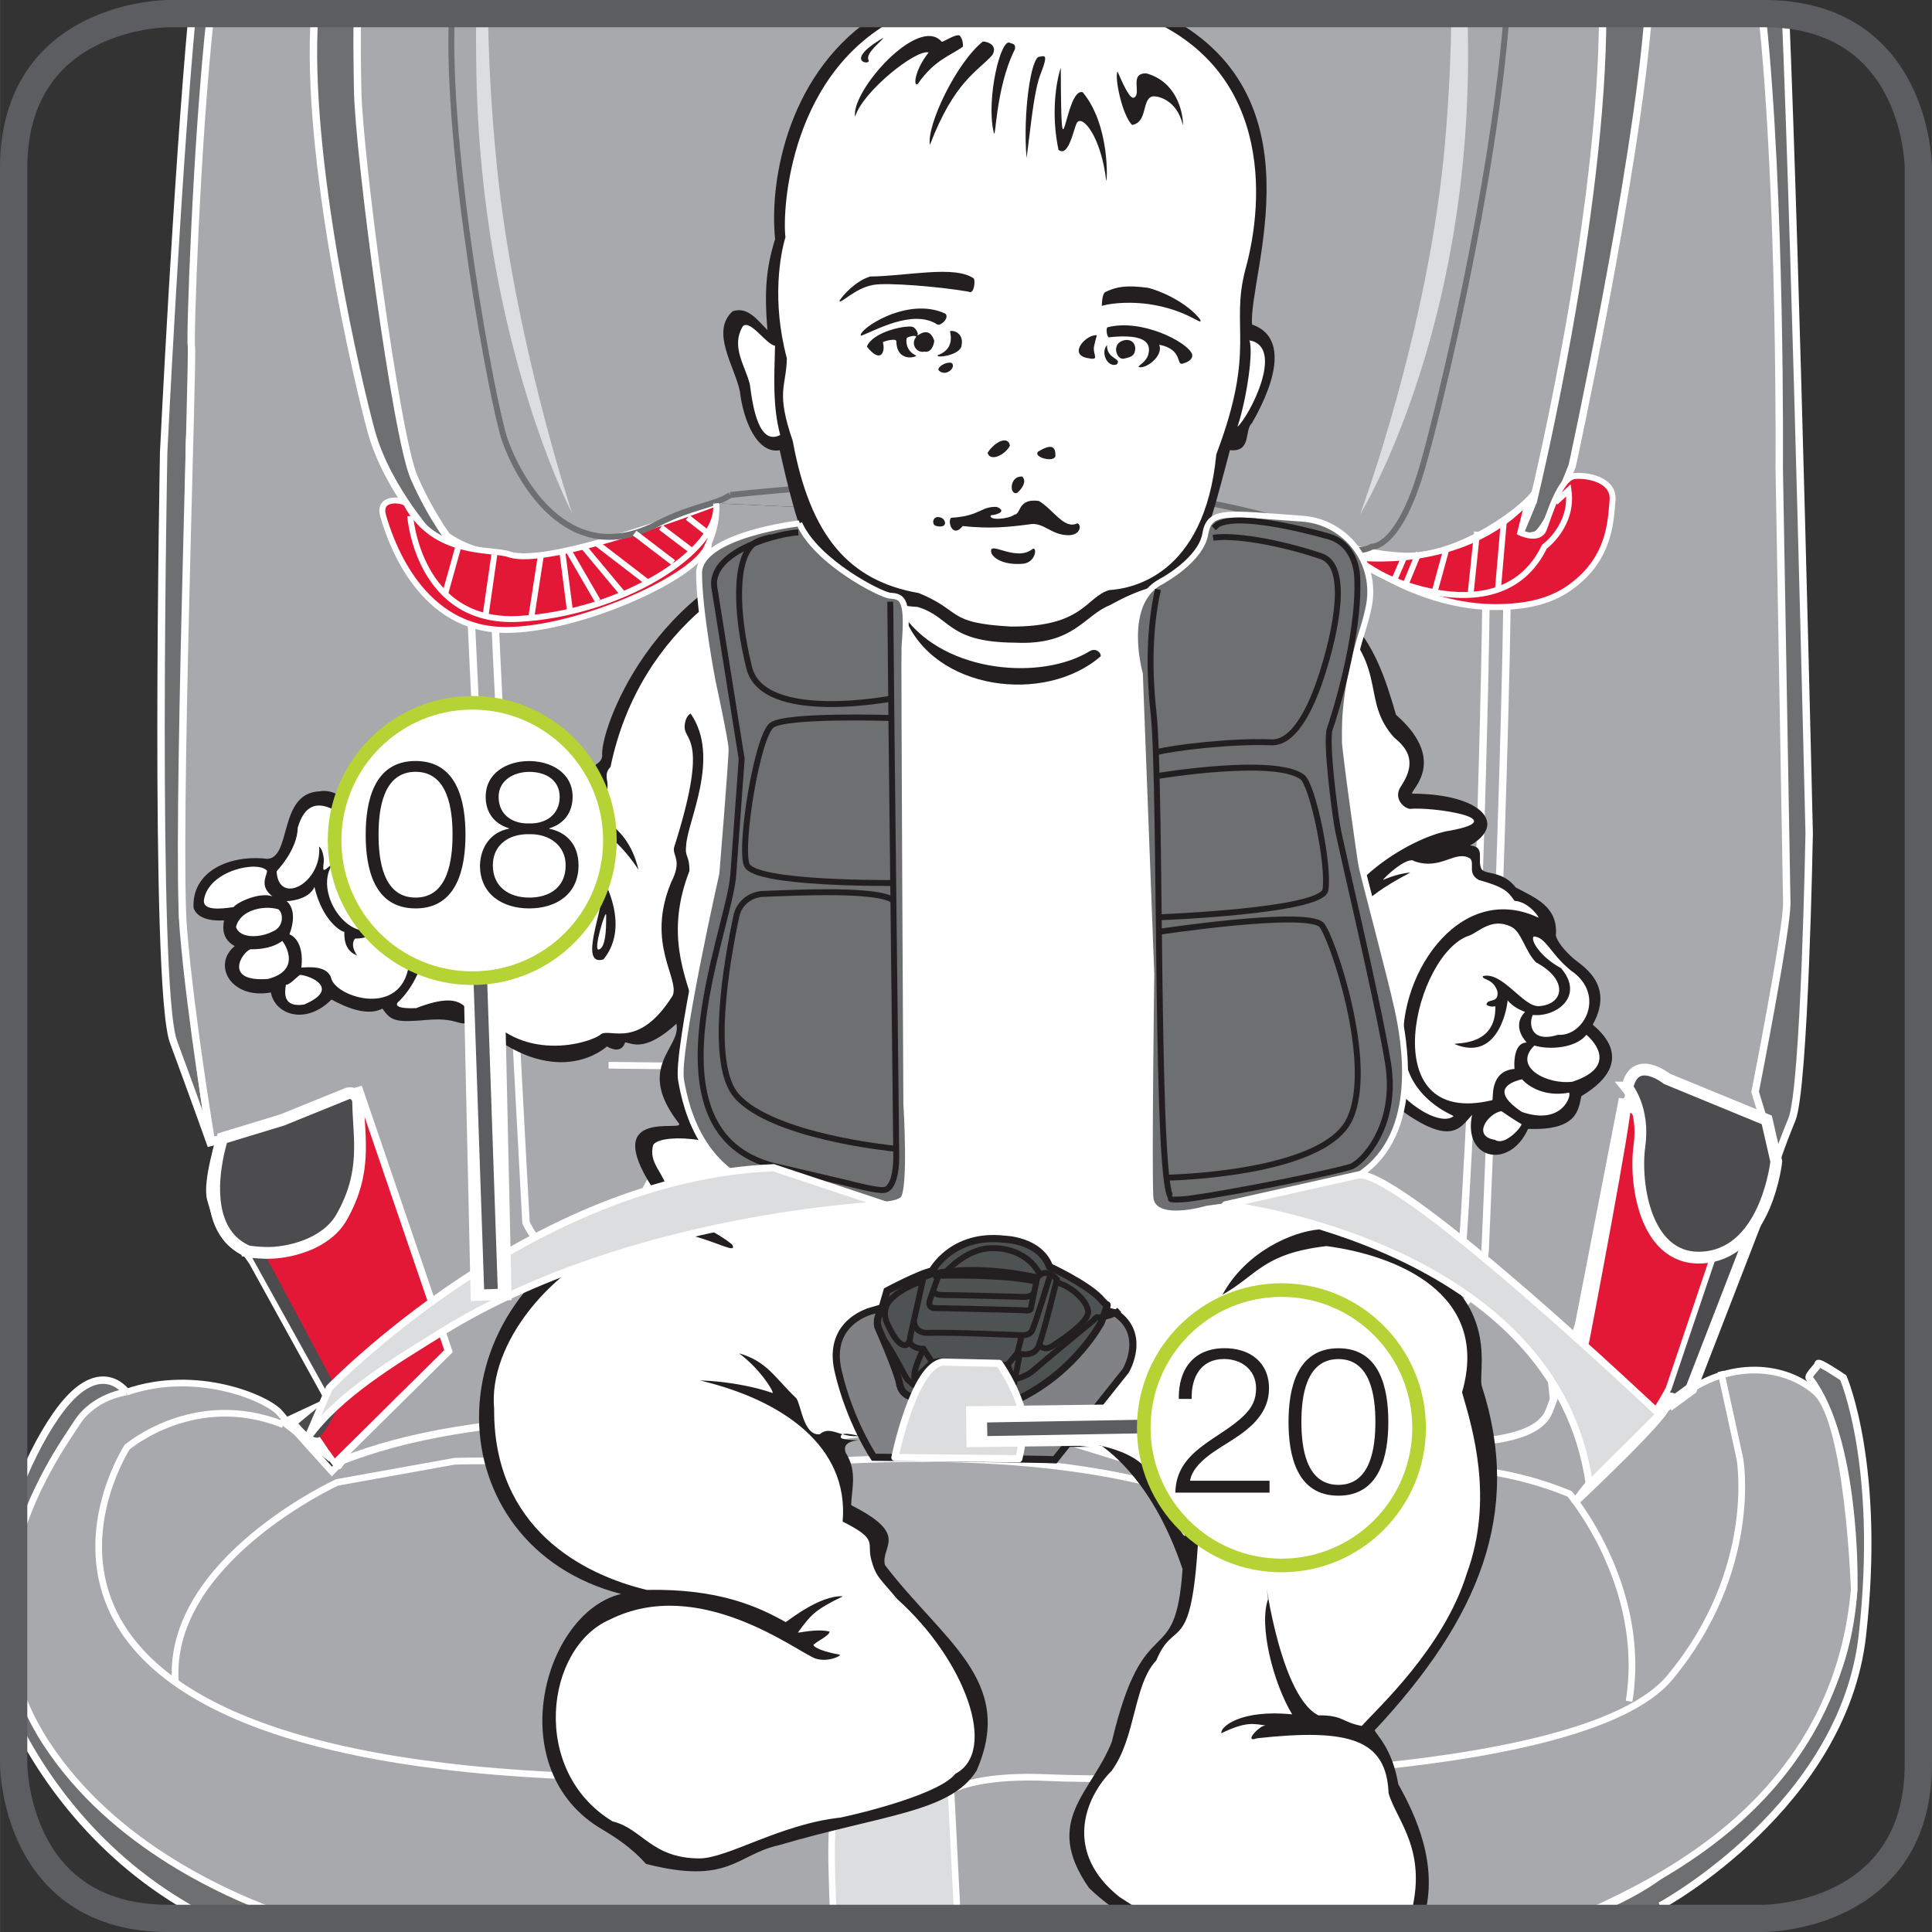 <?xml version="1.0" encoding="UTF-8"?>
<!DOCTYPE svg PUBLIC "-//W3C//DTD SVG 1.1//EN" "http://www.w3.org/Graphics/SVG/1.1/DTD/svg11.dtd">
<!-- Creator: CorelDRAW 2017 -->
<svg xmlns="http://www.w3.org/2000/svg" xml:space="preserve" width="25mm" height="25mm" version="1.1" style="shape-rendering:geometricPrecision; text-rendering:geometricPrecision; image-rendering:optimizeQuality; fill-rule:evenodd; clip-rule:evenodd"
viewBox="0 0 283.83 283.84"
 xmlns:xlink="http://www.w3.org/1999/xlink">
 <rect x="0" y="0" width="283.83" height="283.84" fill="#333333" stroke="none"/>
 <defs>
  <style type="text/css">
   <![CDATA[
    .str2 {stroke:white;stroke-width:0.98;stroke-miterlimit:4}
    .str10 {stroke:#231F20;stroke-width:1.05;stroke-miterlimit:4}
    .str12 {stroke:white;stroke-width:6.01;stroke-miterlimit:4}
    .str6 {stroke:white;stroke-width:1.09;stroke-miterlimit:4}
    .str0 {stroke:white;stroke-width:1.09;stroke-miterlimit:4}
    .str11 {stroke:#5C5D60;stroke-width:4.01;stroke-miterlimit:4}
    .str13 {stroke:#5C5D60;stroke-width:2;stroke-miterlimit:4}
    .str14 {stroke:#B5D334;stroke-width:2;stroke-miterlimit:2.613}
    .str1 {stroke:white;stroke-width:1.73;stroke-miterlimit:4}
    .str9 {stroke:#231F20;stroke-width:0.87;stroke-miterlimit:4}
    .str7 {stroke:#6D6F71;stroke-width:0.87;stroke-miterlimit:4}
    .str5 {stroke:white;stroke-width:0.87;stroke-miterlimit:10}
    .str3 {stroke:white;stroke-width:0.87;stroke-miterlimit:4}
    .str4 {stroke:white;stroke-width:0.96;stroke-linecap:round;stroke-linejoin:round;stroke-miterlimit:4}
    .str8 {stroke:white;stroke-width:1.05;stroke-linecap:round;stroke-linejoin:round;stroke-miterlimit:4}
    .fil8 {fill:none}
    .fil1 {fill:none;fill-rule:nonzero}
    .fil7 {fill:#231F20}
    .fil2 {fill:#4C4C4E;fill-rule:nonzero}
    .fil10 {fill:#4F5252;fill-rule:nonzero}
    .fil0 {fill:#6D6F71;fill-rule:nonzero}
    .fil9 {fill:#808285;fill-rule:nonzero}
    .fil3 {fill:#A7A9AC;fill-rule:nonzero}
    .fil5 {fill:#DCDDDE;fill-rule:nonzero}
    .fil4 {fill:#E31836;fill-rule:nonzero}
    .fil6 {fill:white;fill-rule:nonzero}
    .fil11 {fill:#231F20;fill-rule:nonzero}
   ]]>
  </style>
 </defs>
 <g id="Слой_x0020_1">
  <path class="fil0" d="M28.24 2c-2.24,24.03 -4.2,64.45 -4.2,64.45 0,0 -1.51,78.64 1.44,86.6 2.95,7.97 5.55,15.28 5.55,15.28l-1.43 -10.11 -2.78 -23.59 1.01 -69.64c0,0 2.54,-41.05 4.15,-62.99l-3.75 0z"/>
  <path class="fil1 str0" d="M28.24 2c-2.24,24.03 -4.2,64.45 -4.2,64.45 0,0 -1.51,78.64 1.44,86.6 2.95,7.97 5.55,15.28 5.55,15.28l-1.43 -10.11 -2.78 -23.59 1.01 -69.64c0,0 2.54,-41.05 4.15,-62.99"/>
  <path class="fil0" d="M265.82 202.49c-0.32,-0.42 1.27,-1.7 1.29,-2.13 0.02,-0.43 3.69,2.05 3.69,2.05 0,0 5.63,12.96 2.8,37.91 -2.83,24.95 -29.3,39.47 -29.3,39.47l0.32 2.05 -12.95 0c4.66,-1.87 8.76,-3.85 11.57,-5.87 12.5,-8.98 28.51,-21.66 29.11,-43.65 0,0 0.33,-20.9 -6.53,-29.83zm-235.23 79.34c-15.23,-7.68 -24.16,-20.21 -28.6,-29.43l0 -7.78c2.15,7.54 10.37,24.61 41.5,37.21l-12.9 0zm-28.6 -61.38c1.75,-4.82 3.95,-9.23 6.21,-12.49 6.34,-9.16 10.34,-3.44 10.34,-3.44 0,0 -12.82,3.18 -16.55,28.89l0 -12.96z"/>
  <path class="fil1 str0" d="M265.82 202.49c-0.32,-0.42 1.27,-1.7 1.29,-2.13 0.02,-0.43 3.69,2.05 3.69,2.05 0,0 5.63,12.96 2.8,37.91 -2.83,24.95 -29.3,39.47 -29.3,39.47l0.32 2.05m-214.02 0c-15.23,-7.68 -24.16,-20.21 -28.6,-29.43m0 -31.95c1.75,-4.82 3.95,-9.23 6.21,-12.49 6.34,-9.16 10.34,-3.44 10.34,-3.44 0,0 -12.82,3.18 -16.55,28.89m0 11.21c2.15,7.54 10.37,24.61 41.5,37.21m188.17 0c4.66,-1.87 8.76,-3.85 11.57,-5.87 12.5,-8.98 28.51,-21.66 29.11,-43.65 0,0 0.33,-20.9 -6.53,-29.83"/>
  <polygon class="fil2" points="227.63,218.35 229.19,213.28 234.76,216.45 231.26,220.87 "/>
  <polygon class="fil1 str1" points="227.63,218.35 229.19,213.28 234.76,216.45 231.26,220.87 "/>
  <path class="fil3" d="M18.54 204.52c0,0 -4.75,0.57 -7.29,4.58 -1.41,2.23 -7,9.83 -9.26,19.86l0 16.24c0.88,3.6 2.42,7.29 4.85,10.99 9.78,14.92 26.61,22.42 36.17,25.65l188.46 0c9.07,-4.3 38.11,-15.73 40.94,-48.33 0,0 -0.84,-24.77 -5.68,-29.02 -4.84,-4.25 -13.51,-4.76 -20.77,1.43 0,0 -11.96,10.16 -14.69,14.97 0,0 15.18,-14.22 13.44,-14.41 -1.73,-0.19 -15.13,-13.36 -15.13,-13.36 0,0 -12.09,19.33 -12.97,18.48 -0.88,-0.85 -7.86,-3.98 -14.76,-2.35l-36.74 -2.04c0,0 -5.59,2.13 -6.68,2.15 -1.08,0.02 -21.89,-1.42 -37.7,-0.39 -0.13,0.01 -0.23,-0.08 -0.24,-0.2 -0.02,-0.32 -0.25,-0.88 -1.62,-1.16 -1.96,-0.4 -4.76,-16.42 -10.5,-9.83 0,0 -26.15,-6.67 -42.49,0.75l-17.13 17.66c0,0 -5.86,-6.45 -7.63,-8.58 -1.77,-2.14 -12.24,-6.68 -22.57,-3.07z"/>
  <path class="fil1 str2" d="M18.54 204.52c0,0 -4.75,0.57 -7.29,4.58 -1.41,2.23 -7,9.83 -9.26,19.86m0 16.24c0.88,3.6 2.42,7.29 4.85,10.99 9.78,14.92 26.61,22.42 36.17,25.65m188.46 0c9.07,-4.3 38.11,-15.73 40.94,-48.33 0,0 -0.84,-24.77 -5.68,-29.02 -4.84,-4.25 -13.51,-4.76 -20.77,1.43 0,0 -11.96,10.16 -14.69,14.97 0,0 15.18,-14.22 13.44,-14.41 -1.73,-0.19 -15.13,-13.36 -15.13,-13.36 0,0 -12.09,19.33 -12.97,18.48 -0.88,-0.85 -7.86,-3.98 -14.76,-2.35l-36.74 -2.04c0,0 -5.59,2.13 -6.68,2.15 -1.08,0.02 -21.89,-1.42 -37.7,-0.39 -0.13,0.01 -0.23,-0.08 -0.24,-0.2 -0.02,-0.32 -0.25,-0.88 -1.62,-1.16 -1.96,-0.4 -4.76,-16.42 -10.5,-9.83 0,0 -26.15,-6.67 -42.49,0.75l-17.13 17.66c0,0 -5.86,-6.45 -7.63,-8.58 -1.77,-2.14 -12.24,-6.68 -22.57,-3.07"/>
  <path class="fil2" d="M32.65 167.22c0,0 -2.06,6.53 -1.37,8.9 0.69,2.37 1.62,6.04 5.11,7.71l0.67 0.95 0.33 0.48 11.44 20.73 -6.47 3.02 5.57 4.29c0,0 3.3,-9.81 5.24,-10.59 1.93,-0.79 12.7,-4.21 12.7,-4.21 0,0 -12,-38.13 -13.09,-38.55 -1.09,-0.41 -2.51,-1.47 -3.8,-0.37 -1.28,1.1 -6.1,4.43 -6.1,4.43 0,0 -8.73,2.74 -10.23,3.2z"/>
  <path class="fil1 str1" d="M32.65 167.22c0,0 -2.06,6.53 -1.37,8.9 0.69,2.37 1.62,6.04 5.11,7.71l0.67 0.95 0.33 0.48 11.44 20.73 -6.47 3.02 5.57 4.29c0,0 3.3,-9.81 5.24,-10.59 1.93,-0.79 12.7,-4.21 12.7,-4.21 0,0 -12,-38.13 -13.09,-38.55 -1.09,-0.41 -2.51,-1.47 -3.8,-0.37 -1.28,1.1 -6.1,4.43 -6.1,4.43 0,0 -8.73,2.74 -10.23,3.2z"/>
  <path class="fil4" d="M39.2 188.41c-0.89,-1.51 -2.82,-4.22 -1.07,-4.39 2.12,-0.2 7.43,-0.05 8.64,-1.61 2.42,-3.13 4.28,-5.69 4.09,-7.84 -0.14,-1.63 -0.2,-8.35 -0.21,-11.49 -0.01,-1 0.6,-1.88 1.52,-2.25l0.8 -0.32 11.95 35.18c0.44,1.29 1.62,4.24 0.32,4.64 -3.8,1.15 -15.14,14.39 -15.35,14.98 -0.25,0.71 -1.91,-2.14 -1.96,-2 0,0 -1.35,-2.27 -2.61,-3.4 -0.71,-0.64 -1.27,-1.12 -1.19,-1.01 0.12,0.16 1.89,-0.81 3.39,-1.67 1.16,-0.67 1.55,-2.16 0.87,-3.32l-9.18 -15.5z"/>
  <path class="fil1 str3" d="M39.2 188.41c-0.89,-1.51 -2.82,-4.22 -1.07,-4.39 2.12,-0.2 7.43,-0.05 8.64,-1.61 2.42,-3.13 4.28,-5.69 4.09,-7.84 -0.14,-1.63 -0.2,-8.35 -0.21,-11.49 -0.01,-1 0.6,-1.88 1.52,-2.25l0.8 -0.32 11.95 35.18c0.44,1.29 1.62,4.24 0.32,4.64 -3.8,1.15 -15.14,14.39 -15.35,14.98 -0.25,0.71 -1.91,-2.14 -1.96,-2 0,0 -1.35,-2.27 -2.61,-3.4 -0.71,-0.64 -1.27,-1.12 -1.19,-1.01 0.12,0.16 1.89,-0.81 3.39,-1.67 1.16,-0.67 1.55,-2.16 0.87,-3.32l-9.18 -15.5z"/>
  <path class="fil1 str2" d="M83.34 192.45c3.11,3.51 8.43,6.98 17.22,6.62 3.06,-0.12 15.23,-0.98 17.76,-1.04"/>
  <path class="fil1 str2" d="M166.43 195.84c17.64,-0.11 36.38,-0.25 37.34,-0.27 0,0 1.77,0.11 2.95,-1.71"/>
  <path class="fil1 str2" d="M164.32 198.24c17.64,-0.11 39.58,-0.4 40.55,-0.42 0,0 3,0.09 4.18,-1.73"/>
  <path class="fil1 str2" d="M91.35 194.05c2.94,1.48 6.72,2.44 11.54,2.24 0.62,-0.02 8.29,-0.5 14.88,-0.56"/>
  <path class="fil1 str0" d="M162.89 206.93c0,0 34.35,2.49 36.9,2.2 5.59,-0.64 13.77,-1.43 17.25,-8.35"/>
  <path class="fil3" d="M32.65 167.45l-1.64 0.03c0,0 -2.99,-17.86 -4.07,-30.83 -1.08,-12.98 1.47,-84.92 1.17,-85.78 -0.22,-0.62 0.7,-29.77 2.83,-48.87l159.21 0c-56.86,16.93 -135.37,37.77 -130.66,43.12 0,0 -3.48,-1.04 -3.44,1.25 0.04,2.29 5.24,20.19 23.96,17.1 18.72,-3.1 23.22,-10.1 23.22,-10.1l3.92 -7.63 -2.05 15.46 0.65 21.62c0,0 43.95,-15.3 87.9,-15.8 32.85,-0.37 69.29,13.39 68,16.14 -1.94,4.13 -23.84,98.12 -34.06,124.14 -2.75,7 -23.68,4.7 -48.35,2.92 -12.28,-0.89 -26.71,-0.93 -40.76,-1.08 -15.58,-0.17 -34.19,-1.26 -45.82,-1.04 -24.49,0.47 -35.96,3.88 -43.44,6.89l16.67 -16.49 -13.09 -38.33c0,0 -2.52,0.68 -9.89,4.07 -2.68,1.23 -5.26,0.96 -10.23,3.2z"/>
  <path class="fil1 str0" d="M32.65 167.45l-1.64 0.03c0,0 -2.99,-17.86 -4.07,-30.83 -1.08,-12.98 1.47,-84.92 1.17,-85.78 -0.22,-0.62 0.7,-29.77 2.83,-48.87m159.21 0c-56.86,16.93 -135.37,37.77 -130.66,43.12 0,0 -3.48,-1.04 -3.44,1.25 0.04,2.29 5.24,20.19 23.96,17.1 18.72,-3.1 23.22,-10.1 23.22,-10.1l3.92 -7.63 -2.05 15.46 0.65 21.62c0,0 43.95,-15.3 87.9,-15.8 32.85,-0.37 69.29,13.39 68,16.14 -1.94,4.13 -23.84,98.12 -34.06,124.14 -2.75,7 -23.68,4.7 -48.35,2.92 -12.28,-0.89 -26.71,-0.93 -40.76,-1.08 -15.58,-0.17 -34.19,-1.26 -45.82,-1.04 -24.49,0.47 -35.96,3.88 -43.44,6.89l16.67 -16.49 -13.09 -38.33c0,0 -2.52,0.68 -9.89,4.07 -2.68,1.23 -5.26,0.96 -10.23,3.2"/>
  <path class="fil3" d="M232.18 202.66c0,0 7.12,-43.92 7.76,-44.58 0.64,-0.66 2.36,-1.34 3.68,-0.28 1.31,1.06 2,3.22 5.48,4.24 3.48,1.03 7.4,2.04 7.4,2.04l3.47 0.37c0,0 -2.01,-3.86 -1.81,-5.06 0.2,-1.19 5,-24.88 4.75,-26.82 -0.19,-1.53 -0.17,-85.82 -3.63,-130.57l-0.15 -0 -22.08 0c-1.08,13.56 -3.04,28.87 -6.62,39.94 0,0 -7.1,9.51 -5.53,33.41l7.28 127.31z"/>
  <path class="fil1 str0" d="M232.18 202.66c0,0 7.12,-43.92 7.76,-44.58 0.64,-0.66 2.36,-1.34 3.68,-0.28 1.31,1.06 2,3.22 5.48,4.24 3.48,1.03 7.4,2.04 7.4,2.04l3.47 0.37c0,0 -2.01,-3.86 -1.81,-5.06 0.2,-1.19 5,-24.88 4.75,-26.82 -0.19,-1.53 -0.17,-85.82 -3.63,-130.57m-22.23 -0c-1.08,13.56 -3.04,28.87 -6.62,39.94 0,0 -7.1,9.51 -5.53,33.41"/>
  <path class="fil0" d="M262.32 2.16c1.54,36.87 3.47,120.25 3.47,120.25 0,0 -0.66,37.48 -2.54,42.06 -1.88,4.58 -2.29,6.16 -2.29,6.16l-3.11 -10.21c0,0 4.71,-23.88 4.65,-27.77 -0.07,-3.9 -1.11,-63.92 -1.11,-63.92 0,0 0.32,-40.04 -2.53,-66.72l0 -0 0.26 0c1.12,0 2.18,0.06 3.19,0.16z"/>
  <path class="fil1 str0" d="M262.32 2.16c1.54,36.87 3.47,120.25 3.47,120.25 0,0 -0.66,37.48 -2.54,42.06 -1.88,4.58 -2.29,6.16 -2.29,6.16l-3.11 -10.21c0,0 4.71,-23.88 4.65,-27.77 -0.07,-3.9 -1.11,-63.92 -1.11,-63.92 0,0 0.32,-40.04 -2.53,-66.72l0 -0"/>
  <path class="fil5" d="M122.17 271.71c0,0 -0.12,-6.93 1.59,-8.4 1.71,-1.47 15.84,-2.29 15.84,-2.29 0,0 0.47,8.81 1.06,20.81l-18.22 0c-0.19,-4.61 -0.29,-8.2 -0.28,-10.12z"/>
  <path class="fil1 str4" d="M122.17 271.71c0,0 -0.12,-6.93 1.59,-8.4 1.71,-1.47 15.84,-2.29 15.84,-2.29 0,0 0.47,8.81 1.06,20.81m-18.22 0c-0.19,-4.61 -0.29,-8.2 -0.28,-10.12"/>
  <path class="fil1 str2" d="M122.2 265.12c-4.84,-4.49 -41.22,-4.32 -41.22,-4.32 -90.6,-4.6 -62.31,-48.19 -62.31,-48.19 0,0 9.91,-8.5 22.95,-3.3"/>
  <path class="fil1 str2" d="M139.07 263.41c1.29,-0.96 5.59,-2.7 15.12,-2.24 9.54,0.45 77.98,1.11 91.14,-14.73 13.16,-15.84 10.29,-32.08 10.29,-32.08l-2.81 -12.88"/>
  <path class="fil1 str2" d="M239.33 249.94c2.75,-16.97 -8.74,-30.47 -8.74,-30.47 -15.7,-6.56 -32.97,-3.45 -39.91,-3.71 -6.93,-0.26 -16.9,3.43 -16.9,3.43 -32.72,-10.11 -78.79,-1.48 -78.79,-1.48 -10.02,-3.74 -28.2,-3.03 -28.2,-3.03l-17.27 3.11c0,0 -24.93,11.45 -23.77,29.21"/>
  <path class="fil1 str0" d="M216.96 60.19c2.17,2.19 3.93,5.66 4.31,11.13 1.14,16.44 -3.09,112.45 -3.09,112.45 -0.92,11.38 -9.78,9.87 -9.78,9.87 0,0 -114.51,-2.9 -124.77,-3.62 -10.25,-0.73 -10.11,-9.11 -10.11,-9.11 0,0 -4.55,-94.67 -5.01,-105.06 -0.46,-10.38 8.55,-12.62 8.55,-12.62l4.6 -1.05c0,0 -9.14,5.7 -9.68,8.02 -0.54,2.32 5.29,109.41 5.29,109.41 0,0 3.18,7.45 10.15,6.4 9.18,-1.37 121.02,3.8 121.02,3.8 0,0 5.91,-1.21 6.39,-6.55 0.48,-5.34 1.51,-26.99 1.51,-26.99 0,0 2.63,-68.27 1.88,-82.15 -0.35,-6.54 -2.48,-10.73 -4.75,-13.83"/>
  <path class="fil2" d="M238.69 161.45l-6.87 35.37c0,0 -0.28,14.96 2.96,16.51 3.25,1.56 10.03,-10.27 11.17,-7.44l2.52 -1.85 9.45 -24.41c0,0 -1.97,-6.32 -4.3,-6.86 -2.32,-0.54 -14.94,-11.34 -14.94,-11.34z"/>
  <path class="fil1 str1" d="M238.69 161.45l-6.87 35.37c0,0 -0.28,14.96 2.96,16.51 3.25,1.56 10.03,-10.27 11.17,-7.44l2.52 -1.85 9.45 -24.41c0,0 -1.97,-6.32 -4.3,-6.86 -2.32,-0.54 -14.94,-11.34 -14.94,-11.34z"/>
  <path class="fil4" d="M255.16 174.35l-10.02 29.66c0,0 -5.93,11.62 -10.35,9.33 -1.66,-0.86 -3.01,-12.07 -1.7,-16.5 0,0 6.67,-34.82 6.01,-34.49 -0.65,0.32 16.05,12 16.05,12z"/>
  <path class="fil1 str3" d="M255.16 174.35l-10.02 29.66c0,0 -5.93,11.62 -10.35,9.33 -1.66,-0.86 -3.01,-12.07 -1.7,-16.5 0,0 6.67,-34.82 6.01,-34.49 -0.65,0.32 16.05,12 16.05,12z"/>
  <path class="fil2" d="M239.06 159.78c0,0 2.56,3.1 1.79,8.6 -0.77,5.5 0.87,17.36 9.8,16.32 8.94,-1.04 10.31,-14.07 10.31,-14.07l-1.4 -6.1 -14.68 -6.04c0,0 -4.72,-3.78 -5.81,1.29z"/>
  <path class="fil1 str1" d="M239.06 159.78c0,0 2.56,3.1 1.79,8.6 -0.77,5.5 0.87,17.36 9.8,16.32 8.94,-1.04 10.31,-14.07 10.31,-14.07l-1.4 -6.1 -14.68 -6.04c0,0 -4.72,-3.78 -5.81,1.29z"/>
  <path class="fil2" d="M39.15 184.76c0,0 10.17,19.05 10.73,20.1 0.57,1.05 -1.85,5.11 -2.81,6.14 -0.97,1.02 -3.24,-1.87 -3.24,-1.87l4.61 -3.82 -11.39 -20.52 2.09 -0.04z"/>
  <path class="fil2" d="M36.39 183.84c0,0 1.13,0.2 2.75,0.23 3.16,0.05 8.74,-1.22 11.03,-5.23 3.79,-6.65 2.54,-11.52 2.44,-16.93 -0.02,-0.9 -0.82,-1.56 -1.65,-1.22l-9.51 3.85 -8.8 2.68c0,0 -4.4,13.07 3.74,16.61z"/>
  <path class="fil1 str1" d="M36.39 183.84c0,0 1.13,0.2 2.75,0.23 3.16,0.05 8.74,-1.22 11.03,-5.23 3.79,-6.65 2.54,-11.52 2.44,-16.93 -0.02,-0.9 -0.82,-1.56 -1.65,-1.22l-9.51 3.85 -8.8 2.68c0,0 -4.4,13.07 3.74,16.61z"/>
  <path class="fil1 str5" d="M62.69 48.92c0,0 15.79,16.64 32.22,7.67 13.36,-7.29 10.23,-9.57 10.23,-9.57 0,0 -3.74,9.21 -16.81,13.59 -21.75,7.29 -30.76,-16.01 -30.76,-16.01"/>
  <path class="fil3" d="M105.19 73.95c0,0 -27.42,14.28 -40.1,4.41 0,0 -7.43,-10.38 -10.59,-31.44 -2.1,-13.95 -5.59,-31.92 -5.24,-44.92l188.38 0c-0.93,13.37 -3.36,27.74 -3.36,27.74 0,0 -7.77,40.62 -8.71,42.59 -0.94,1.96 -10.88,9.71 -19.22,9.41 -8.34,-0.29 -14.91,-3.9 -14.91,-3.9l-86.25 -3.9z"/>
  <path class="fil1 str0" d="M105.19 73.95c0,0 -27.42,14.28 -40.1,4.41 0,0 -7.43,-10.38 -10.59,-31.44 -2.1,-13.95 -5.59,-31.92 -5.24,-44.92m188.38 0c-0.93,13.37 -3.36,27.74 -3.36,27.74 0,0 -7.77,40.62 -8.71,42.59 -0.94,1.96 -10.88,9.71 -19.22,9.41 -8.34,-0.29 -14.91,-3.9 -14.91,-3.9"/>
  <path class="fil3" d="M191.43 77.84c1.13,2.3 1.8,4.69 1.75,6.95 -0.17,7.86 -4.47,13.77 -4.47,13.77 0,0 -5.15,7.06 -21.1,4.94 0,0 -8.15,-1.92 -12.4,3.13 0,0 -10.73,4.91 -18.42,-0.84l-4.37 -2.02 -1.27 -0.02c0,0 -23.22,-2.88 -25.53,-9.68 -3.7,-10.91 -0.45,-20.12 -0.45,-20.12l86.25 3.9z"/>
  <path class="fil1 str6" d="M191.43 77.84c1.13,2.3 1.8,4.69 1.75,6.95 -0.17,7.86 -4.47,13.77 -4.47,13.77 0,0 -5.15,7.06 -21.1,4.94 0,0 -8.15,-1.92 -12.4,3.13 0,0 -10.73,4.91 -18.42,-0.84l-4.37 -2.02 -1.27 -0.02c0,0 -23.22,-2.88 -25.53,-9.68 -3.7,-10.91 -0.45,-20.12 -0.45,-20.12"/>
  <path class="fil0" d="M64.03 79.57c0,0 -7.06,-7.48 -9.47,-16.12 -1.79,-6.42 -9.85,-40.37 -8.33,-61.45l6.29 0c-0.11,3.3 -0.05,6.99 0.02,11.27 0.16,9.31 5.62,50.83 8.31,56.94 2.7,6.11 5.65,9.71 5.65,9.71l-2.47 -0.36z"/>
  <path class="fil1 str0" d="M64.03 79.57c0,0 -7.06,-7.48 -9.47,-16.12 -1.79,-6.42 -9.85,-40.37 -8.33,-61.45m6.29 0c-0.11,3.3 -0.05,6.99 0.02,11.27 0.16,9.31 5.62,50.83 8.31,56.94 2.7,6.11 5.65,9.71 5.65,9.71l-2.47 -0.36"/>
  <path class="fil0" d="M242.16 2c-1.72,23.03 -11.18,66.41 -11.18,66.41 0,0 -3.7,9.74 -5.42,10.2 -1.72,0.46 -2.38,0.04 -2.38,0.04l2.08 -5.01 0.3 -1.3c0,0 9.91,-41.14 9.89,-70.33l6.71 0z"/>
  <path class="fil1 str0" d="M242.16 2c-1.72,23.03 -11.18,66.41 -11.18,66.41 0,0 -3.7,9.74 -5.42,10.2 -1.72,0.46 -2.38,0.04 -2.38,0.04l2.08 -5.01 0.3 -1.3c0,0 9.91,-41.14 9.89,-70.33"/>
  <path class="fil4" d="M59.67 73.99c-0.29,-0.54 -4.22,-1.18 -3.39,1.77 0.84,2.95 4.92,16.07 16.98,16.76 10.13,0.58 28.05,-7.1 30.51,-11.97 1.9,-3.76 1.41,-6.61 1.41,-6.61 0,0 -24.56,9.55 -30.37,7.5 -2.58,-0.91 -10.89,0.36 -15.14,-7.45z"/>
  <path class="fil1 str3" d="M59.67 73.99c-0.29,-0.54 -4.22,-1.18 -3.39,1.77 0.84,2.95 4.92,16.07 16.98,16.76 10.13,0.58 28.05,-7.1 30.51,-11.97 1.9,-3.76 1.41,-6.61 1.41,-6.61 0,0 -24.56,9.55 -30.37,7.5 -2.58,-0.91 -10.89,0.36 -15.14,-7.45z"/>
  <path class="fil1 str7" d="M221.35 2c-1.89,25.04 -9.94,58.22 -12.41,66.71 -3.48,11.97 -7.39,11.6 -7.39,11.6 -2.21,1.24 -5.02,0.01 -8.03,-2.06 0,0 -26.28,-11.95 -86.23,-5.53"/>
  <path class="fil1 str7" d="M66.4 2c-1.01,19.98 6.03,57.73 7.77,62.67 1.82,5.17 8.98,19.23 22.29,12.35 5.33,-2.75 8.59,-2.76 10.83,-4.3"/>
  <path class="fil5" d="M199.81 75.58c0,0 10.08,-27.02 12.48,-54.58 0.62,-7.14 0.88,-13.52 0.93,-19l2.37 0c0.04,1.54 0.06,3.18 0.08,4.94 0.32,42.41 -15.86,68.64 -15.86,68.64z"/>
  <path class="fil5" d="M84.05 75.41c0,0 -8.55,-25.65 -11.08,-51.26 -0.87,-8.75 -1.2,-16.22 -1.28,-22.16l-1.74 0c-0.03,2.55 -0.03,5.5 0.04,8.95 0.73,39.11 14.06,64.46 14.06,64.46z"/>
  <path class="fil4" d="M198.98 81.87c0,0 15.88,2.23 25.55,-8.39l-1.19 4.78c0,0 2.74,1.29 3.46,-0.51 0.72,-1.8 2.36,-7.66 4.6,-7.82 2.24,-0.16 5.76,0.74 5.5,3.58 -0.25,2.84 -0.37,7.52 -4.57,11.43 -2.92,2.72 -6.38,4.17 -12.27,4.25 -11.54,0.16 -21.08,-7.32 -21.08,-7.32z"/>
  <path class="fil1 str3" d="M198.98 81.87c0,0 15.88,2.23 25.55,-8.39l-1.19 4.78c0,0 2.74,1.29 3.46,-0.51 0.72,-1.8 2.36,-7.66 4.6,-7.82 2.24,-0.16 5.76,0.74 5.5,3.58 -0.25,2.84 -0.37,7.52 -4.57,11.43 -2.92,2.72 -6.38,4.17 -12.27,4.25 -11.54,0.16 -21.08,-7.32 -21.08,-7.32z"/>
  <line class="fil1 str5" x1="79.51" y1="81.23" x2="78.04" y2= "90.78" />
  <line class="fil1 str5" x1="82.6" y1="81.02" x2="83.74" y2= "89.81" />
  <line class="fil1 str5" x1="83.59" y1="81" x2="87.8" y2= "88.27" />
  <line class="fil1 str5" x1="85.71" y1="80.3" x2="91.55" y2= "87.3" />
  <line class="fil1 str5" x1="87.66" y1="79.82" x2="95.09" y2= "85.53" />
  <line class="fil1 str5" x1="93.24" y1="78.32" x2="98.91" y2= "82.65" />
  <line class="fil1 str5" x1="97.08" y1="77.48" x2="101.72" y2= "81" />
  <line class="fil1 str5" x1="101.03" y1="76.03" x2="103.74" y2= "78.15" />
  <path class="fil1 str5" d="M200.19 82.73c0.01,0.87 19.99,11.47 26.7,-2.41 0,0 4.28,-3.1 3.54,-8.29l-1.92 1.77"/>
  <line class="fil1 str5" x1="204.82" y1="85.24" x2="206.34" y2= "81.74" />
  <line class="fil1 str5" x1="206.41" y1="86.08" x2="208.41" y2= "81.22" />
  <line class="fil1 str5" x1="210.56" y1="87.7" x2="212.46" y2= "80.76" />
  <line class="fil1 str5" x1="217" y1="78.12" x2="216.01" y2= "87.61" />
  <line class="fil1 str5" x1="220.06" y1="86.61" x2="220.92" y2= "76.69" />
  <path class="fil1 str5" d="M60.26 75.81c0,0 1.13,15.86 15.88,15.12 14.75,-0.74 29.84,-9.87 29.05,-16.98"/>
  <line class="fil1 str5" x1="72.62" y1="81.48" x2="71.32" y2= "90.52" />
  <line class="fil1 str5" x1="67.37" y1="80.16" x2="65.39" y2= "87.25" />
  <path class="fil5" d="M114.71 182.54l11.44 2.83 6.14 0.65 -7.91 4.39 -3.63 -2.35c0,0 -5.43,-3.54 -6.04,-5.51z"/>
  <path class="fil1 str8" d="M114.71 182.54l11.44 2.83 6.14 0.65 -7.91 4.39 -3.63 -2.35c0,0 -5.43,-3.54 -6.04,-5.51z"/>
  <polygon class="fil5" points="150.63,185.34 163.93,186.12 157.98,189.78 150.07,189.45 "/>
  <polygon class="fil1 str3" points="150.63,185.34 163.93,186.12 157.98,189.78 150.07,189.45 "/>
  <line class="fil1 str2" x1="89.4" y1="156.5" x2="195.36" y2= "157.61" />
  <line class="fil1 str2" x1="98.64" y1="118.22" x2="189.83" y2= "119.17" />
  <path class="fil6" d="M113.23 44.87l1.28 -9.48c-0.97,-12.92 5.05,-26.96 16.59,-33.39l37.29 0c11.8,4.72 17.58,13.39 16.6,29.66l-2.38 18.96 1.17 -1.97 2.32 1.73 0.05 3.48 -1.07 4.17 -3.13 5.38 -1.9 1.76 -1.07 3.99 -2.09 6.7 -2.16 3.95 3.49 -0.42 4.37 0.72 3.81 0.88 5.21 2.58 -0.67 3.09 2.7 1.39 4.63 3.66 4.24 8.95 1.61 5.74 3.53 3.62 -0.32 3.65 -1.22 3.25 9.09 1.81 2.33 1.37 -3.08 3.91 1.24 0.97 1 2.6 3.95 1.98 6.02 5.36 0.97 3.34 4.77 4.39 1.49 4.08 -0.87 3.63 2.07 3.37 0.62 2.96 -2.09 1.93 -2.06 1.2 -0.81 2.17 -1.91 2.13 -4.42 0.56 -2.31 3.03 -3.5 0.6 -1.72 -2.81 0.64 -2.35 -1.81 -0.44 -1.73 1.95 -3.66 0.05 -6.1 -3.35 -7.22 -2.84 -5.3 -5.33 -0.44 2 3.33 8.92 -0.89 4 -2.28 2.29 4.49 2.18 1.49 4.08 1.68 3.91 0.3 1.84 8.48 3.44 7.23 7.23 1.1 9.39 2.1 7.59 -0.32 13.36 -3.98 13.04 -8.34 12.32 -4.8 5.86 2.25 3.38 1.79 5.93 3.05 6.52 0.16 10.08 -0.5 1.28 -40.17 0 -6.97 -5.66 -2.16 -5.76 1.49 -5.44c5.7,-7.55 5.19,-18.64 12.31,-24.99l2.74 -9.6 -1.86 -3.91 -3.05 -6.53 -4.39 -4.93 -10.14 -3.13 -7.18 1.01 -6.95 -0.08 -7.32 -0.28 -5.25 -1.67 -6.99 0.83 2.01 5.02 0.55 4.78 4.45 3.47 0.26 2.94 1.82 5.01 7.75 8.17 4.43 8.59 0.46 7.17 -2.17 3.95 -7.88 4.83 -16.07 3.6 -12.44 4.47 -8.05 -0.31 -7.51 -4.86 -6.69 -7.03 -1.74 -7.21 -0.38 -4.41 1.26 -4.35 3.91 -6.63 9.5 -4.03 -3.25 -1.22 -8.29 -3.61 -8.33 -7.46 -3.84 -14.43 0.6 -6.2 2.25 -6.14 5.76 -6.92 5.5 -5.1 5.43 -3.09 4.33 -7.89 -0.71 -5.52 7.01 -1.2 -3.22 -6.72 2.5 -7.78 -0.77 -3.87 -3.99 3.69 -4.99 1.28 -6.86 2.12 -6.58 -0.43 -7.69 -4.87 -11.71 -0.45 -1.76 -1.71 -3.49 0.23 -4.34 -1.45 -2.42 1.19 -2.97 0.99 -2.33 -1.37 -0.28 -2.21 -2.76 0.45 -2.89 -1.03 -1.03 -1.87 1.42 -3.61 -2.11 -2.46 0.63 -1.99 -3.47 -0.13 -1.59 -1.53 0.63 -2.18 1.15 -1.24 2.45 -1.74 2.96 -0.62 3.29 0.13 2.06 -1.21 1.48 -5.07 2.12 -2.85 3.85 -0.22 2.85 2.13 6.61 4.46 1.71 -1.59 3.36 -1.7 6.6 -0.11 2.15 -3.58 5.08 1.29 2.51 1.38 4.23 -0.57 -0.09 -2.38 3.52 -0.97 0.46 -2.55c3.14,-9.1 6.94,-17.94 14.85,-24.35l6.81 -8.17 5.87 -2.52 1.21 1.88 2.96 -0.8 -4.21 -14.63 -2.56 -0.1 -2.3 -2.1 -0.8 -2.96 -0.57 -4.23 -1.68 -4.09 0.91 -4.55 2.17 0.82 3.38 2.51 -0.72 -5.15z"/>
  <path class="fil7" d="M220.56 163.24c0.26,0.14 1.74,1.23 2.95,1.89 0.22,0.24 -2.37,3.32 -3.88,2.33 -3.39,-0.52 -1.1,-3.84 0.93,-4.22zm-54.83 118.59l3.66 0c-1.42,-0.87 -3.03,-1.9 -4.93,-3.14 -8.19,-6.5 -5.17,-14.51 -1.15,-18.53 3.59,-4.9 3.18,-12.65 6.57,-16.23 2.55,-6.24 5,-0.64 6.06,-16.39 0.71,-8.33 0.81,-15.28 -1.56,-19.78 -0.1,2.55 0.58,14.95 -0.38,17.93 -3.18,-3.83 -2.69,-12.71 -2.9,-13.18 -0.32,0.14 -1.13,3.42 -2.09,4.17 -2.16,-4.1 -9.88,-4.95 -14.16,-5.12 3.52,1.06 5.67,1.01 5.36,1 -6.89,0.12 -11.46,-0.44 -20.11,-0.77 -8.58,-0.33 -16.53,0.15 -16.58,-0.63 -0.18,-1.16 3.24,0.04 2.94,-0.2 -3.1,0.35 -4.44,-1.64 -6.04,-0.24 -2.41,0.22 -2.71,-4.35 -3.45,-5.31 -3.14,-2.98 -4.28,-5.42 -8.41,-6.59 3.01,2.21 5.05,5.46 4.96,5.84 -5.42,-1.9 -12.07,-1.93 -10.45,-1.79 11.81,2.84 21.69,9.57 20.72,20.67 5.31,2.68 3.52,3 4.2,5.58 0.67,2.58 1.36,2.83 3.8,5.79 9.95,8.89 14.93,22.39 8.54,25.7 -2.2,2.86 -13.06,5.62 -16.8,6.41 -8.94,0.97 -16.63,6.02 -20.81,6.01 -7.04,-0.03 -8.42,-4.42 -12.71,-5.43 -12.18,-7.36 -9.94,-25.52 -0.42,-29.66 13.09,-6.54 27.44,4.69 30.19,5.72 1.83,0.61 3.89,-0.4 3.58,-0.57 -3.46,-0.6 -4.2,-1.47 -3.73,-1.53 0.4,-0.45 2.21,-1.23 2.24,-1.86 -1.92,-0.46 -4.42,0.22 -4.65,0.14 1.88,-2.56 2.45,-3.31 6.62,-5.32 -3.47,-0.21 -8.27,3.79 -8.42,3.79 -4.01,-2.25 -9.79,-4.94 -20.4,-4.73 -9.28,-2.21 -22.56,-8.98 -22.43,-26.62 -0.88,-9.4 8.14,-20.89 19.91,-25.24 7.47,-3.12 16.42,3.57 15.05,1.11 -5.03,-3.99 -9.68,-3.86 -13.01,-3.74 -1.28,-1.05 -1.95,-1.62 -1.35,-3.07 1.61,0.3 4.87,2.04 4.84,-1.05 -0.29,-2.49 -2.86,-4.06 -2.07,-6.74 0.68,-1.44 8.66,-1.99 17.67,3.3 -2.27,-3.41 -10.82,-6.29 -11.06,-6.38 -2.58,-3.11 -2.69,-6.37 -2.64,-7.6 -0.37,-2.49 2.85,-3.76 2.13,-9.28 -1.36,-4.93 -4.38,-11 -0.78,-20.31 0.02,-2.4 -0.7,-1.96 -0.48,-3.73 0.13,-3.47 5.14,-12.95 0.66,-19.39 -0.64,0.28 -0.97,1.41 -0.86,2.28 0.32,1.79 3.32,2.06 -1.59,17.43 -0.2,1.23 1.25,1.83 -0.42,5.09 -3.75,9.07 1.32,14.14 0.22,16.65 -4.98,7.91 -9.07,4.75 -10.5,5.63 -1.45,1.33 -12.09,4.57 -17.95,-4.08 -0.39,0.13 -0.57,0.83 -1.03,0.66 -1.24,0.03 -1.19,-3.14 -8.19,-0.39 -3.95,0.16 -2.67,-0.95 -2.51,-1.02 6.35,-6.34 4.83,-19.16 1.91,-23.76 3.79,-4.19 10.12,2.31 11.96,-5.2 2.27,-0.69 10.06,4.02 15.81,13.52 0.31,2.02 -3.34,10.4 0.34,9.3 4.14,-5.03 0.66,-13.29 -6.28,-20.05 2.56,-0.29 6.66,-0.28 11.42,6.86 -1.79,-7.65 -7.81,-8.19 -8.78,-9.08 -0.52,-0.72 0.37,-1.61 1.89,-1.09 1.93,-0 2.6,-1.29 2.28,-2.93 -0.32,-1.63 0.61,-1.83 0.54,-2.14 4.36,-20.79 21.46,-30.4 30.65,-31.43 -0.01,0.24 6.69,7.86 14.42,8.07 4.98,1.5 4.29,5.19 14.34,5.26 8.65,0.41 10.13,-4.02 13.91,-5.5 6.76,-3.78 6.96,-1.69 11.62,-6.15 4.81,1.65 13.55,1.46 21.56,8.11 7.69,7.57 3.73,11.98 8.55,17.43 1.65,1.38 3.59,3.3 1.13,7.09 -1.23,1.65 0.03,3.17 1.18,3.44 3.26,-0.34 15.27,1.43 6.07,3.17 -5.76,0.79 -19.37,8.93 -17.48,18.06 1.81,-6.74 8.12,-10.06 11.52,-11.87 -2.25,0.15 -4.15,1.24 -3.99,1.01 1.53,-1.64 3.92,-3.33 4.59,-2.68 3.97,1.39 6.02,-1.78 8.22,-0.38 0.66,0.8 -0.47,2.23 1.27,3.14 3.82,1.07 4.27,1.71 5.22,3.06 2.13,0.1 3.84,2.66 3.47,2.45 -11.86,-5.56 -21.25,9.32 -19.65,20.07 0.76,6.6 7.09,8.94 7.23,9.1 -2,1.7 -8.34,-2.33 -9.88,-6.65 0.02,1.39 0.04,2.93 0.2,2.87 -1.62,-0.21 -8.1,-0.69 -11.12,-8.78 1.98,-9.44 -4.18,-10.22 -3.25,-14.13 0.39,-4.24 4.53,-13.29 -1.17,-26.19 3.86,22.43 -2.17,26.61 -0.86,28.67 6.92,9.01 1.52,12.82 3.26,15.99 1.89,5.26 5.91,13.53 -1.04,13.11 -2.86,0.05 -7.33,1.73 -6.02,1.63 15.48,-0.11 10.3,9.99 10.06,10.14 -3.73,0.32 -10.64,3.15 -14.14,9.59 5.22,-2.97 5.96,-6.04 15.28,-7.15 10.01,1.31 24.18,6.8 19.92,21.49 1.51,5.16 4.74,15.65 0.69,26.64 -3.36,10.88 -13.08,19.75 -15.42,22.37 -3,-0.58 -2.67,-1.58 -6.37,-1.56 -6.22,-3.1 -8.28,-24.45 -7.4,-17.07 -1.39,3.9 0.77,12.34 3.54,16.92 -7.55,-0.75 -10.59,1.84 -10.4,2.78 3.7,-1.79 4.7,-1.37 6.54,-1.15 -0.85,-0.11 -3.42,2.66 -1.31,1.89 13.67,-1.5 19.02,0.18 19.34,8.08 1.25,4.22 5.93,8.45 3.12,18.34l2.04 0c2.28,-7.73 -1.15,-15.06 -3.74,-19.68 -0.85,-5.14 -3.16,-7.2 -3.47,-7.91 15.18,-16.25 21.83,-31.81 15.75,-50.55 -0.83,-2.53 4.84,-17.46 -22,-22.77 0,-0.11 4.18,-5.94 -2.61,-10.54 5.48,-5.31 0.91,-8.49 -0.8,-15.35 1.16,1.44 6.41,8.37 12.49,7.32 8.34,6.35 9.65,3.48 11.49,1.46 -1.41,6.64 5.53,8.11 8.22,2.07 7.35,0.28 7.38,-2.88 7.83,-4.81 8.67,-5.18 2.3,-9.9 1.67,-10.5 3.41,-6.14 -1.92,-8.84 -2.99,-9.86 -0.44,-0.42 -2.01,-1.82 -2.43,-3.22 0.39,-4.29 -3.09,-5.58 -5.88,-7.07 -2.1,-2.69 -4.74,-1.75 -5.11,-2.86 -0.54,-1.3 0.64,-3.17 -1.62,-3.31 5.46,-3.1 1.86,-7.53 -8.3,-7.62 -1.51,0.23 5.79,-4.25 -2.57,-11.59 -3.12,-10.7 -6.3,-19.65 -28.97,-23.81 1.77,-3.87 3.9,-12.66 4.57,-15.07 3.24,0.35 2.09,-3 3.22,-3.94 3.92,-6.82 4.96,-12.81 0.03,-14.51 -0.59,-7.21 10.66,-34.03 -13.29,-45.69l-3.92 0c20.21,7.4 19.07,27.35 16.25,37.53 -2.3,8.62 1.64,11.61 -4.29,27.22 -1.73,18.04 -12.71,19.77 -15.73,19.95 -3.46,1.03 -3.75,5.43 -14.47,5.36 -9.56,-0.53 -7,-2.24 -13.51,-4.92 -10.21,-1.78 -15.94,-8.29 -18.52,-22.35 -2.51,-7.29 -0.97,-7.84 -0.86,-12.13 -2.28,-8.51 -0.94,-15.39 -0.21,-17.8 -0.49,-3.85 0.51,-25.08 17.89,-32.88l-4.11 0c-13.25,8.18 -16.21,24.31 -15.3,33.17 -1.32,4.18 -1.6,7.63 -1.13,13.34 -1.34,-1.27 -2.82,-3.53 -5.11,-2.75 -3.31,3.01 0.33,8.14 1.06,11.76 0.53,4.43 2.59,9.23 5.86,8.66 0.2,0.94 2.38,10.94 3.91,13.49 -22.76,5.75 -30.44,27.92 -29.99,31.47 -0.28,1.6 -2.1,0.87 -1.63,3.31 -5.78,1.23 -3.38,3.52 -3.87,4.03 -1.68,-0.01 -1.81,0.4 -2.69,0.48 -1.56,-1.68 -7.45,-4 -9.42,-2.56 -1.36,2.15 -0.2,2.25 -1.4,3.07 -2.16,0.45 -7.71,-1.51 -10.82,3.77 -3.18,-0.47 -7.77,-7.78 -11.69,-6.95 -6.1,0.24 -4.08,9.77 -7.69,9.92 -5.66,-0.67 -11.1,1.9 -10.83,7.19 0.41,1.29 1.95,1.99 4.45,1.85 0.11,0.12 -0.79,2.47 1.6,3.78 -3.35,2.71 -0.59,7.87 5.31,6.81 0.57,3.22 5.09,4.89 8.9,1.04 2.11,1.13 5.24,2.52 7.49,1.33 1.32,1.91 2.01,2.05 6.78,1.65 4.77,-0.4 4.7,1.45 6.39,-0.1 11.21,10.47 18.72,5.01 19.8,4.01 1.87,1.04 2.48,0.06 2.69,-0.6 0.98,0.1 2.84,1.56 7.53,-2.73 0.79,3.58 -6.16,6.27 0.37,14.64 0.93,1.37 -11.57,-2.52 -3.95,9.36 -2.03,-0.16 -4.82,1.47 -3.72,4.68 -29.58,11.82 -28,48.09 -0.82,55.09 -11.42,2.7 -17.81,25.95 -2.66,34.66 1.87,1.12 4.25,2.66 6.31,5 12.24,3.13 13.28,-1.35 19.48,-2.74 15.61,-4.57 25.25,-4.84 29.09,-10.96 5.78,-13.24 -4.96,-19.05 -13.47,-30.22 -0.65,-2.81 3.76,-4.38 -4.95,-8.78 0.03,-2.32 0.95,-4.95 -0.8,-7.69 -0.74,-2 2.25,-1.83 2.55,-1.87 4.31,1.04 6.13,-0.54 14.85,-0.91 8.71,-0.36 10.71,-1.06 19.95,1.56 1.47,1.1 7.85,5.55 12.13,18.3 -1.06,15.46 -5.62,5.11 -10.39,25.36 -2.96,7.54 -10.25,11.56 -3.37,21.46 1.13,1.13 3.1,2.75 5.7,4.46zm57.87 -123.27c1.07,1.19 3.46,2.61 6.89,1.97 0.45,0.16 -0.81,4.92 -6.92,2.83 -4.38,-2.95 -2.24,-4.26 0.03,-4.8zm1.81 -4.96c2.24,0.69 6.1,0.38 7.65,-1.57 0.22,0.16 5.32,4.46 -2.04,6.89 -3.65,0.48 -8.89,-2.12 -5.6,-5.32zm-0.08 -16.02c1.77,0.07 2.45,2.57 5.46,5.01 5.2,3.52 1.95,9.74 -1.91,9.44 -4.23,1.31 -4.26,-1.94 -3.68,-2.92 3.39,0.36 7.68,-2.73 4.13,-6.88 -3.11,-1.67 -4.56,-4.2 -4,-4.65zm-3.35 -1.44c1.52,0.67 2.04,3.56 3.67,5.24 4.85,2.59 4.1,6.19 0.45,6.44 -2.33,0.15 -5.37,-5.16 -8.26,-4.41 -0.1,0.61 1.53,0.29 2.15,2.24 0.24,1.87 -1.5,0.95 -1.62,1.95 0.53,0.4 1.23,0.28 1.31,0.21 0.17,5.88 -5.62,5.35 -6.02,5.57 6.85,2.9 7.9,-6.42 7.82,-6.43 1.04,1.28 2.5,1.64 2.57,1.72 -2.17,2.24 0.37,4.57 0.22,4.49 -2.17,0.07 -1.77,3.95 -1.77,3.88 -3.8,0.32 -3.03,4.53 -3.27,4.59 -17.73,4.28 -11.35,-21.7 -3.34,-24.19 1.42,-0.56 3.28,-2.66 6.08,-1.31zm-175.79 -5.84c1.13,4.85 3.85,6.57 4.39,6.6 -0.05,1.75 0.49,2.94 1.86,3.46 -0.02,-0.06 -1.09,-1.45 -0.28,-2.47 3.17,0.04 4.98,-2.6 3.78,-1.72 -4.75,2.92 -10.16,-5.41 -6.91,-9.47 -2,1.86 -1.51,1.1 -1.45,-0.45 -0.17,-1.55 -0.63,-1.8 -0.7,-1.88 0.41,5.43 -5.98,8.74 -6.25,3.63 0,0 3.06,-3.14 3.1,-6.38 1.96,-6.66 7.03,-1.67 11.38,1.83 8.54,7.44 6.3,15.55 4.95,18.37 -1.14,7.61 -10.39,4.79 -11.37,2.04 -0.46,-2.11 -3.5,-1.75 -4.42,-1.71 0.46,-4.01 -1.59,-4.86 -1.75,-4.87 1.38,-3.73 -0.43,-4.89 -0.43,-4.89 0,0 3.21,-0.05 4.11,-2.09zm-1.51 17.28c-3.19,0.5 -2.87,-1.81 -2.68,-2.89 0.64,-0.07 1.21,-0.82 2.07,-1.47 1.69,0.14 5.95,2.08 0.61,4.36zm-5.27 -3.76c-6.6,0.52 -3.95,-3.86 -2.62,-4.36 2.78,0.03 4.02,-0.77 4.69,-1.22 0.45,0.56 2.78,4.29 -2.07,5.57zm0.73 -7.02c-1.66,0.94 -4.84,1.21 -5.47,-0.59 0.56,-2.53 4.09,-3.26 6.22,-2.62 0.75,0.56 0.83,2.51 -0.74,3.22zm-0.11 -5.11c-1.91,-0.69 -5.22,0.89 -5.71,1.57 -2.02,0.31 -4.51,0.53 -4.37,-1.01 0.63,-4.39 8.06,-5.91 9.3,-4.29 -0.2,0.99 -1.09,2.28 0.78,3.74zm47.98 7.79c-1.03,0.5 1.09,-6.4 1.04,-4.99 -0.02,0.62 0.14,4.64 -1.04,4.99zm-16.98 -15.5c3.75,7.26 1.11,15.52 0.65,15.5 0.75,-5.54 -0.1,-11.6 -1.77,-14.38 -0.28,-0.63 -0.1,-1.39 1.12,-1.12zm61.89 -33.31c6.12,8.28 20.19,9.31 27.2,4.98 0.83,-0.47 1.62,0.14 1.59,0.76 -8.16,7.12 -24.56,5.06 -28.79,-5.74zm33.78 -76.39c0.96,-0.67 -0.83,-3.63 1.76,-3.49 5.47,1.56 5.42,7.94 5.29,7.51 -0.87,-3.71 -3.82,-4.29 -4.49,-4.12 -1.53,0.44 -0.65,3.81 -2.95,4.18 -1.45,-1.45 -2.6,-6.97 -2.14,-7.86 0.64,1.42 1.88,4.44 2.53,3.77zm-7.63 -0.72c3.99,4.79 3.6,13.06 3.45,13.01 -0.76,-6.49 -3.5,-9.8 -4.32,-8.52 -0.54,1.08 -1.21,5.12 -2.7,3.96 -1.11,-5.34 -0.35,-9.97 0.34,-12.06 0.07,18.46 0.54,2.8 3.23,3.6zm-6.16 -2.79c-1.04,2.63 -1.41,7.41 -2.1,12.45 -0.56,-6.63 0.68,-15.14 1.96,-14.89 0.82,-0.2 1.17,-0.19 0.14,2.44zm-3.82 -3.51c-2.96,5.88 -2.78,14.13 -3.13,12.06 -1.09,-4.8 1.06,-13.87 2.43,-13.02 0.07,0.12 0.93,-0 0.7,0.96zm-12.48 14.03c-0.49,-2.92 3.9,-12.08 7.77,-15.18 0.5,-0.06 2.27,0.44 1.43,1.95 -2.18,2.47 -5.56,3.77 -9.2,13.23zm-10.99 -4.13c-0.67,-3.69 9.28,-15 12.72,-11.04 0.04,0.2 1.98,-1.16 2.63,-0.91 0.56,0.56 0.52,1.65 0.48,1.65 -1.79,1.32 -4.13,1.89 -6.59,5.43 -0.73,0.67 -0.55,-1.95 1.57,-4.58 -1.84,-0.54 -9.74,5.78 -10.81,9.45zm1.94 -8.4c0.71,0.95 -4.04,0.43 2.21,-3.2 -0.25,0.53 -2.55,2.14 -2.21,3.2zm56 41.24c5.3,0.96 -0.07,11.22 -1.76,12.7 1.41,-4.32 2.34,-11.05 1.76,-12.7zm-68.94 13.91c-3.08,1.57 -4.01,-3.89 -4.46,-7.44 -0.65,-2.69 -2.86,-5.56 -1.01,-8.57 1.14,-0.94 3.38,2.68 4.71,2.9 -0.12,4.75 -0.36,8.89 0.76,13.11zm31.07 17.43c-0.77,-2.24 3.43,1.3 5.94,-0.64 0.78,-0.63 0.67,2.11 -1.59,2.14 -2.44,0.14 -3.92,-0.67 -4.35,-1.5zm-4.26 -4.05c-1.51,1.89 -2.29,-0.78 -1.69,-1.22 4.24,-0.25 4.36,-1.69 6.68,-1.6 1.31,0.51 0.6,1.07 -0.86,1.24 -0.38,0.8 2.58,0.57 3.48,-0.1 0.99,-0.08 0.44,-2.42 3.56,-2.02 2.15,1.24 3.72,4.26 5.67,3.29 0.64,0.14 0.57,1.82 -1.45,1.75 -2.32,-0.09 -3.36,-1.7 -5.16,-1.65 -3.4,0.45 -6.24,0.75 -10.23,0.3zm-3.94 -0.03c-0.69,-0.2 -0.47,-1.57 0.62,-1.25 0.93,0.2 1.21,1.73 -0.62,1.25zm11.9 -4.83c-1.17,0.3 -1.05,-2.59 0.79,-2.41 0.78,0.73 -0.19,1.97 -0.79,2.41zm5.66 -5.41c-0.22,0.98 -3.36,0.15 -2.53,-0.68 1.9,-1.15 2.58,-0.83 2.53,0.68zm-9.96 -0.5c1.05,-1.65 3.04,-2.57 3.28,-1.04 -0.75,1.42 -2.94,2.39 -3.28,1.04zm17.54 -15.81c-0.04,2.13 2.31,1.89 1.41,2.84 -1.41,0.47 -2.37,-1.83 -1.41,-2.84zm4.16 0.5c-0.09,0.93 -0.39,1.21 -1.56,1.45 -0.94,0.31 -1.46,-1.09 -1.21,-1.67 0.16,-1.15 2.67,-1.7 2.77,0.22zm-4.11 -3.12c5.04,-1.32 11.7,2.13 12.44,3.9 0.2,0.71 -0.46,1.2 -1.45,1.45 -0.86,0.18 0.08,-2.12 -3.37,-2.8 0.69,1.71 -2.12,3.69 -3.03,3.26 -0.11,-0.15 1.15,-0.73 1.43,-1.84 0.38,-1.45 -0.12,-3.11 -5.79,-2.51 -0.23,0.05 -0.48,-1.12 -0.23,-1.46zm-1.97 2.89c-0.17,1.27 1.03,2.07 -1.17,1.58 -2.53,-0.67 0.07,-3.42 1.53,-3.31 0.17,0 -0.07,0.23 -0.36,1.73zm-22.82 3.42c-0.22,-0.47 1.04,-1.29 1.9,-1.09 0.79,0.61 -0.84,2.17 -1.9,1.09zm3.32 -3.41c-0.51,1.25 -3.72,1.66 -3.46,1.2 1.77,-0.65 2.19,-1.94 1.81,-3.53 0.59,-0.21 2.19,0.37 1.65,2.33zm-13.86 -0.06c0.74,-2 5.11,-3.11 6.61,-2.94 0.34,0.07 0.73,0.43 0.89,1.08 -0.5,0.91 1.46,-1.68 2.4,0.96 -0.02,0.58 -0.42,1.84 -1.45,1.63 -1.23,0.25 -1.99,-1.17 -1.26,-2.08 0.31,-0.45 -1.21,-0.16 -1.34,0.12 -0.14,0.57 -0.01,1.86 1.3,2.49 0.69,0.14 -2.78,1.35 -2.82,-2.08 -0.1,-0.47 -1.86,0.04 -1.98,0.16 0.41,1.41 -0.3,3.24 -2.34,0.66zm-0.87 -1.6c-0.53,-0.86 6.84,-5.89 12.42,-3.24 0.62,0.66 -0.77,1.88 -1.22,1.57 -3.62,-2.34 -9.32,1.04 -11.2,1.67zm35.39 -4.4c0.02,-0.58 0.06,-1.68 0.48,-2.01 1.77,-0.86 3.23,-1.04 6.35,-0.63 2.98,0.81 6.27,2.79 7.65,4.7 0.31,1 -1.8,-1.46 -7.57,-2.31 -3.75,-0.49 -6.22,0.05 -6.92,0.26zm-18.82 -4.02c-2.8,-1.99 -9.91,-0.32 -15.19,-0.29 -2.11,0.62 -4.05,2.74 -4.55,3.6 0.22,0.47 2.28,-1.89 4.97,-2.36 1.99,-0.39 9.85,0.26 14.01,0.99 0.79,0.49 1.04,-1.53 0.76,-1.94z"/>
  <path class="fil8 str9" d="M158.64 189.97c0,0 1.97,1.97 2.45,3.55"/>
  <path class="fil9" d="M128.3 192.51c0,0 -6.9,1.48 -5.17,8.92 1.73,7.45 5.24,12.66 5.24,12.66 0,0 25.34,0.27 26.61,0.37l10.41 -13.09c0,0 3.18,-5.35 -1.55,-8.48 0,0 -19.59,-5.33 -35.55,-0.39z"/>
  <path class="fil1 str10" d="M128.3 192.51c0,0 -6.9,1.48 -5.17,8.92 1.73,7.45 5.24,12.66 5.24,12.66 0,0 25.34,0.27 26.61,0.37l10.41 -13.09c0,0 3.18,-5.35 -1.55,-8.48 0,0 -19.59,-5.33 -35.55,-0.39z"/>
  <path class="fil10" d="M134.1 205.21c0,0 -1.6,-0.02 -1.95,-1.95 -0.35,-1.92 -3.2,-8.35 -3.2,-8.35 0,0 -0.29,-1.37 0.43,-2.08l0.93 -3.19c0,0 4.84,-2.58 6.63,-2.91 0,0 2.94,-5.56 10.61,-4.67 0,0 5.17,0.09 6.64,4.04 0,0 5.32,2.47 7.38,4.59 0,0 0.91,1.06 1.07,1.01 0.16,-0.05 -0.84,2.55 -0.84,2.55 0,0 -3.67,7.1 -11.97,11.2l-15.72 -0.24z"/>
  <path class="fil1 str10" d="M134.1 205.21c0,0 -1.6,-0.02 -1.95,-1.95 -0.35,-1.92 -3.2,-8.35 -3.2,-8.35 0,0 -0.29,-1.37 0.43,-2.08l0.93 -3.19c0,0 4.84,-2.58 6.63,-2.91 0,0 2.94,-5.56 10.61,-4.67 0,0 5.17,0.09 6.64,4.04 0,0 5.32,2.47 7.38,4.59 0,0 0.91,1.06 1.07,1.01 0.16,-0.05 -0.84,2.55 -0.84,2.55 0,0 -3.67,7.1 -11.97,11.2l-15.72 -0.24z"/>
  <path class="fil1 str9" d="M135.54 188.2c0,0 -3.2,0.99 -4.82,2.85 -0.83,0.96 -0.9,2.26 -0.4,3.35 0.5,1.1 1.3,2.63 2.08,3.06 1.26,0.69 1.32,-1.07 1.32,-1.07l1.83 -8.18z"/>
  <path class="fil1 str9" d="M137.09 189.58c0,0 0.1,0.7 1.33,0.68 1.23,-0.02 12.18,0.28 12.18,0.28 0,0 0.94,-0.03 1.29,-0.56"/>
  <path class="fil4" d="M137.64 187.42c0,0 9.81,-0.26 14.6,0.88l0.1 -0.64c0,0 -7.53,-1.82 -14.06,-0.75 0,0 -0.51,0.04 -0.64,0.51z"/>
  <path class="fil1 str9" d="M137.64 187.42c0,0 9.81,-0.26 14.6,0.88l0.1 -0.64c0,0 -7.53,-1.82 -14.06,-0.75 0,0 -0.51,0.04 -0.64,0.51z"/>
  <path class="fil1 str9" d="M137.84 187.43c0.52,-0.09 0.75,-0.13 0.75,-0.13 0,0 3.12,-3.94 7.17,-3.92 0,0 4.86,-0.35 7.04,3.92"/>
  <path class="fil1 str9" d="M134.28 193.85c0,0 -0.24,2.1 2.21,1.97 2.45,-0.13 13.63,0.34 13.63,0.34 0,0 1.11,0.17 1.55,-0.78 0.44,-0.96 2.66,-8.15 2.66,-8.15"/>
  <path class="fil1 str9" d="M133.59 197.01c0,0 0.2,1.11 2.06,1.15l1.31 1.97 0.93 -0.17 8.91 0.62 1.24 -0.1 1.42 -1.68c0,0 2.42,0.81 3.16,-1.12 0.74,-1.93 2.64,-9.71 2.64,-9.71 0,0 -1.5,-1.98 -2.89,-0.26l-0.95 4.64c0,0 -0.19,0.24 -0.71,0.17 -0.51,-0.07 -13.63,-0.35 -13.63,-0.35 0,0 -0.78,-0.15 -0.49,-1.12l1.43 -4.1c0,0 -1.91,0.16 -4.6,2.13"/>
  <path class="fil1 str9" d="M135.65 198.16c0,0 -1.73,3.56 -1.26,4.4l1.11 0.51"/>
  <line class="fil1 str9" x1="134.38" y1="202.57" x2="136.95" y2= "200.13" />
  <polyline class="fil1 str9" points="147.87,203.32 149.01,203.11 149.83,198.9 "/>
  <line class="fil1 str9" x1="148.03" y1="200.49" x2="149.01" y2= "203.11" />
  <line class="fil1 str9" x1="150.11" y1="196.15" x2="149.46" y2= "198.81" />
  <path class="fil1 str9" d="M152.69 197.5c0,0 0.57,1.17 2.01,0.2 1.44,-0.97 5.21,-3.42 5.16,-4.98 -0.05,-1.55 -2.48,-3.74 -4.53,-4.28"/>
  <path class="fil1 str9" d="M149.11 202.56c0,0 1.39,-0.06 2.9,-1.39 1.51,-1.34 8.56,-7.13 8.56,-7.13l0.52 -0.51c0,0 2,0.14 3.35,-1.07"/>
  <path class="fil1 str9" d="M130.29 191.12c0,0 -2.6,2.39 -0.44,5.63 2.16,3.24 3.12,5.73 3.55,5.99 0.43,0.26 0.59,0.82 1.4,0.93"/>
  <path class="fil5" d="M131.47 214.13c0,0 2.76,-13.53 7.05,-14.02l8.27 0.19c0,0 2.27,3.14 3.32,6.88 0.73,2.61 -0.43,7.13 -0.43,7.13l-18.21 -0.18z"/>
  <path class="fil1 str8" d="M131.47 214.13c0,0 2.76,-13.53 7.05,-14.02l8.27 0.19c0,0 2.27,3.14 3.32,6.88 0.73,2.61 -0.43,7.13 -0.43,7.13l-18.21 -0.18z"/>
  <path class="fil1 str0" d="M217.16 189.25c0,0 9.41,6.29 10.64,12.34l0.44 3.96"/>
  <path class="fil0" d="M170.71 85.36c0,0 5.71,-3.04 6.37,-6.95 0.61,-3.61 3.14,-2.99 14.2,-2.21 6.54,0.46 11.13,6.54 9.8,12.96 -0.2,0.99 -0.48,2.06 -0.84,3.21 -3.23,10.27 -2.57,15.8 -2.66,16.49 -0.08,0.69 2.18,17.03 2.46,18.43 0.28,1.4 4.28,16.38 5.25,20.85 0.97,4.46 3.67,18.35 -5.59,24.46l-8.26 3.02 -14.13 1.96c0,0 -8.07,2.44 -8.31,-1.76 -0.24,-4.2 0.14,-32.75 0.14,-32.75l-1.68 -44.08c0,0 -3,-10.48 3.25,-13.62z"/>
  <path class="fil1 str3" d="M170.71 85.36c0,0 5.71,-3.04 6.37,-6.95 0.61,-3.61 3.14,-2.99 14.2,-2.21 6.54,0.46 11.13,6.54 9.8,12.96 -0.2,0.99 -0.48,2.06 -0.84,3.21 -3.23,10.27 -2.57,15.8 -2.66,16.49 -0.08,0.69 2.18,17.03 2.46,18.43 0.28,1.4 4.28,16.38 5.25,20.85 0.97,4.46 3.67,18.35 -5.59,24.46l-8.26 3.02 -14.13 1.96c0,0 -8.07,2.44 -8.31,-1.76 -0.24,-4.2 0.14,-32.75 0.14,-32.75l-1.68 -44.08c0,0 -3,-10.48 3.25,-13.62z"/>
  <path class="fil1 str9" d="M170.12 86.59c-0.97,4.28 -1.53,10.26 -0.65,18.18 1.2,10.76 0.22,72.9 2.81,71.15 0,0 -1.25,0.48 1.61,0.27 2.86,-0.22 18.36,-3.08 24.48,-4.75 1.53,-0.42 7.09,-5.81 5.54,-15.29 -1.55,-9.47 -7.06,-32.36 -7.46,-34.83 -0.4,-2.47 -1.73,-12.46 -1.07,-14.29 0.43,-1.17 4.37,-13.24 4.02,-22.03 0,0 0.06,-4.87 -4.05,-6.14 0,0 -12.86,-3.82 -16.45,-1.81l-0.59 0.53"/>
  <path class="fil1 str9" d="M178.22 79.01c2.86,-0.47 9.43,0.54 15.88,2.71 4.21,1.42 2.12,11.12 0.12,17.35 -1.08,3.39 -3.64,10.15 -7.43,9.99 -5.82,-0.24 -14.46,0.79 -16.97,1.47"/>
  <path class="fil1 str9" d="M169.92 114.03c0,0 17.34,-2.91 21.4,0.13 1.55,1.16 3.99,13.02 3.4,16.57 -0.51,3.12 -24.13,4.02 -24.13,4.02"/>
  <path class="fil1 str9" d="M170.26 136.9c0,0 21.61,-3.28 23.88,-1.02 1.41,1.4 8.02,20.41 4.11,28.6 -3.9,8.18 -26.88,8.54 -26.88,8.54"/>
  <path class="fil0" d="M117.42 76.89c0,0 -14.73,1.67 -14.72,7.33 0.02,5.66 1.97,15.79 1.97,15.79 0,0 1.89,8.7 1.93,10.01 0.04,1.31 -1.35,18.26 -1.35,18.26 0,0 -5.92,26.19 -5.2,30.38 0.72,4.2 3.17,15.19 15.53,16.73l-0.25 -1.81 11.62 3.37c0,0 4.57,0.4 5.72,-0.8 1.27,-1.33 0.48,-14 0.48,-14 0,0 -0.36,-66.09 -0.27,-67.15 0.58,-6.94 -0.26,-7.38 -2.09,-7.48 -1.31,-0.07 -10.88,-4.93 -13.37,-10.63z"/>
  <path class="fil1 str3" d="M117.42 76.89c0,0 -14.73,1.67 -14.72,7.33 0.02,5.66 1.97,15.79 1.97,15.79 0,0 1.89,8.7 1.93,10.01 0.04,1.31 -1.35,18.26 -1.35,18.26 0,0 -5.92,26.19 -5.2,30.38 0.72,4.2 3.17,15.19 15.53,16.73l-0.25 -1.81 11.62 3.37c0,0 4.57,0.4 5.72,-0.8 1.27,-1.33 0.48,-14 0.48,-14 0,0 -0.36,-66.09 -0.27,-67.15 0.58,-6.94 -0.26,-7.38 -2.09,-7.48 -1.31,-0.07 -10.88,-4.93 -13.37,-10.63z"/>
  <path class="fil1 str9" d="M130.79 88.4c0.14,18.81 0.89,79.64 0.88,81.74 -0.01,1.84 -0.42,4.5 -1.76,4.69 -0.98,0.14 -4.37,-0.73 -5.32,-0.98l-9.74 -2.29c-21.24,-4.15 -7.74,-34.63 -7.13,-43 0.6,-8.19 1.24,-17.05 1.24,-17.05 0,0 -4.04,-25.38 -4.05,-25.43 -0.44,-5.28 9.72,-7.77 12.37,-7.86"/>
  <path class="fil1 str9" d="M113.29 78.92c-1.12,0.24 -1.99,0.53 -2.47,0.87 -2.91,2.13 -2.8,10.07 -0.76,18.3 2.03,8.23 21.05,4.51 21.05,4.51"/>
  <path class="fil1 str9" d="M130.96 105.49c0,0 -15.47,-0.52 -17.58,1.06 -2.11,1.58 -4.73,17.57 -3.69,20.48 1.03,2.91 21.54,2.69 21.54,2.69"/>
  <path class="fil1 str9" d="M131.3 168.74c0,0 -17.75,-1.71 -23.07,-7.71 -4.14,-4.66 -1.45,-19.92 -0.04,-26.49 0.38,-1.8 2,-3.13 3.89,-3.21 5.61,-0.23 16.61,-0.71 19.04,0.87"/>
  <path class="fil5" d="M180.02 177c0.84,0.08 48.57,5.96 53.47,41.06l10.31 -10.28c0,0 -37.28,-35.34 -44.1,-35.19l-19.68 4.41z"/>
  <path class="fil1 str8" d="M180.02 177c0.84,0.08 48.57,5.96 53.47,41.06l10.31 -10.28c0,0 -37.28,-35.34 -44.1,-35.19l-19.68 4.41z"/>
  <path class="fil5" d="M113.62 171.55l16.38 5.45c0,0 -37.39,1.51 -65.09,18.69 -6.84,4.25 -15.07,9.1 -19.7,15.53l3.16 -7.3c0,0 29.8,-30.96 65.25,-32.36z"/>
  <path class="fil1 str8" d="M113.62 171.55l16.38 5.45c0,0 -37.39,1.51 -65.09,18.69 -6.84,4.25 -15.07,9.1 -19.7,15.53l3.16 -7.3c0,0 29.8,-30.96 65.25,-32.36z"/>
  <path class="fil1 str11" d="M24.71 2c0,0 -22.71,0 -22.71,22.71l0 234.42c0,0 0,22.71 22.71,22.71l234.42 0c0,0 22.7,0 22.7,-22.71l0 -234.42c0,0 0,-22.71 -22.7,-22.71l-234.42 0z"/>
  <line class="fil1 str12" x1="70.64" y1="122.61" x2="72.16" y2= "191.07" />
  <line class="fil1 str13" x1="70" y1="127.57" x2="72.12" y2= "189.39" />
  <path class="fil6" d="M89.6 123.48c0,11.17 -9.04,20.23 -20.22,20.23 -11.17,0 -20.23,-9.06 -20.23,-20.23 0,-11.16 9.06,-20.23 20.23,-20.23 11.18,0 20.22,9.07 20.22,20.23z"/>
  <path class="fil1 str14" d="M89.6 123.48c0,11.17 -9.04,20.23 -20.22,20.23 -11.17,0 -20.23,-9.06 -20.23,-20.23 0,-11.16 9.06,-20.23 20.23,-20.23 11.18,0 20.22,9.07 20.22,20.23z"/>
  <path class="fil11" d="M61.05 133.46c6.12,0 7.33,-5.92 7.33,-10.85 0,-4.9 -1.21,-10.81 -7.33,-10.81 -6.13,0 -7.33,5.92 -7.33,10.85 0,4.9 1.2,10.81 7.33,10.81zm0 -1.59c-4.81,0 -5.44,-5.59 -5.44,-9.26 0,-3.63 0.63,-9.22 5.44,-9.22 4.8,0 5.43,5.59 5.43,9.22 0,3.67 -0.63,9.26 -5.43,9.26zm9.46 -4.74c0,4.23 3.27,6.33 7.24,6.33 3.96,0 7.24,-2.1 7.24,-6.33 0,-2.86 -1.57,-4.81 -4.3,-5.38l0 -0.06c2.16,-0.63 3.43,-2.34 3.43,-4.62 0,-3.61 -3.28,-5.26 -6.4,-5.26 -3.12,0 -6.37,1.65 -6.37,5.26 0,2.31 1.24,3.93 3.42,4.62l0 0.06c-2.61,0.48 -4.17,2.61 -4.26,5.38zm7.24 -6.16c-2.26,0.09 -4.5,-1.11 -4.5,-3.9 0,-2.4 2.19,-3.67 4.5,-3.67 2.52,0 4.47,1.27 4.47,3.67 0,2.7 -2.16,3.99 -4.47,3.9zm-5.35 6.16c0,-3.07 2.46,-4.66 5.35,-4.57 2.82,-0.09 5.35,1.57 5.35,4.57 0,3.24 -2.38,4.74 -5.35,4.74 -2.98,0 -5.35,-1.59 -5.35,-4.74z"/>
  <line class="fil1 str12" x1="141.95" y1="209.61" x2="190.21" y2= "209.01" />
  <line class="fil1 str13" x1="145.03" y1="209.98" x2="189.5" y2= "209.19" />
  <path class="fil6" d="M208.48 209.76c0,11.17 -9.04,20.23 -20.22,20.23 -11.17,0 -20.23,-9.06 -20.23,-20.23 0,-11.16 9.06,-20.23 20.23,-20.23 11.18,0 20.22,9.07 20.22,20.23z"/>
  <path class="fil1 str14" d="M208.48 209.76c0,11.17 -9.04,20.23 -20.22,20.23 -11.17,0 -20.23,-9.06 -20.23,-20.23 0,-11.16 9.06,-20.23 20.23,-20.23 11.18,0 20.22,9.07 20.22,20.23z"/>
  <path class="fil11" d="M172.66 219.29l13.85 0 0 -1.75 -11.68 0c0.48,-2.79 4.27,-4.71 6.31,-6.06 2.76,-1.77 5.29,-3.97 5.29,-7.49 0,-3.9 -2.85,-5.92 -6.52,-5.92 -4.56,0 -6.82,3.12 -6.73,7.45l1.89 0c-0.09,-3.09 1.29,-5.86 4.75,-5.86 2.55,0 4.71,1.57 4.71,4.3 0,1.68 -0.57,2.79 -1.74,3.96 -3.54,3.55 -10.01,5.11 -10.12,11.36zm23.97 0.45c6.12,0 7.33,-5.92 7.33,-10.85 0,-4.9 -1.21,-10.81 -7.33,-10.81 -6.13,0 -7.33,5.92 -7.33,10.85 0,4.9 1.2,10.81 7.33,10.81zm0 -1.59c-4.81,0 -5.44,-5.59 -5.44,-9.26 0,-3.63 0.63,-9.22 5.44,-9.22 4.8,0 5.43,5.59 5.43,9.22 0,3.67 -0.63,9.26 -5.43,9.26z"/>
 </g>
</svg>
